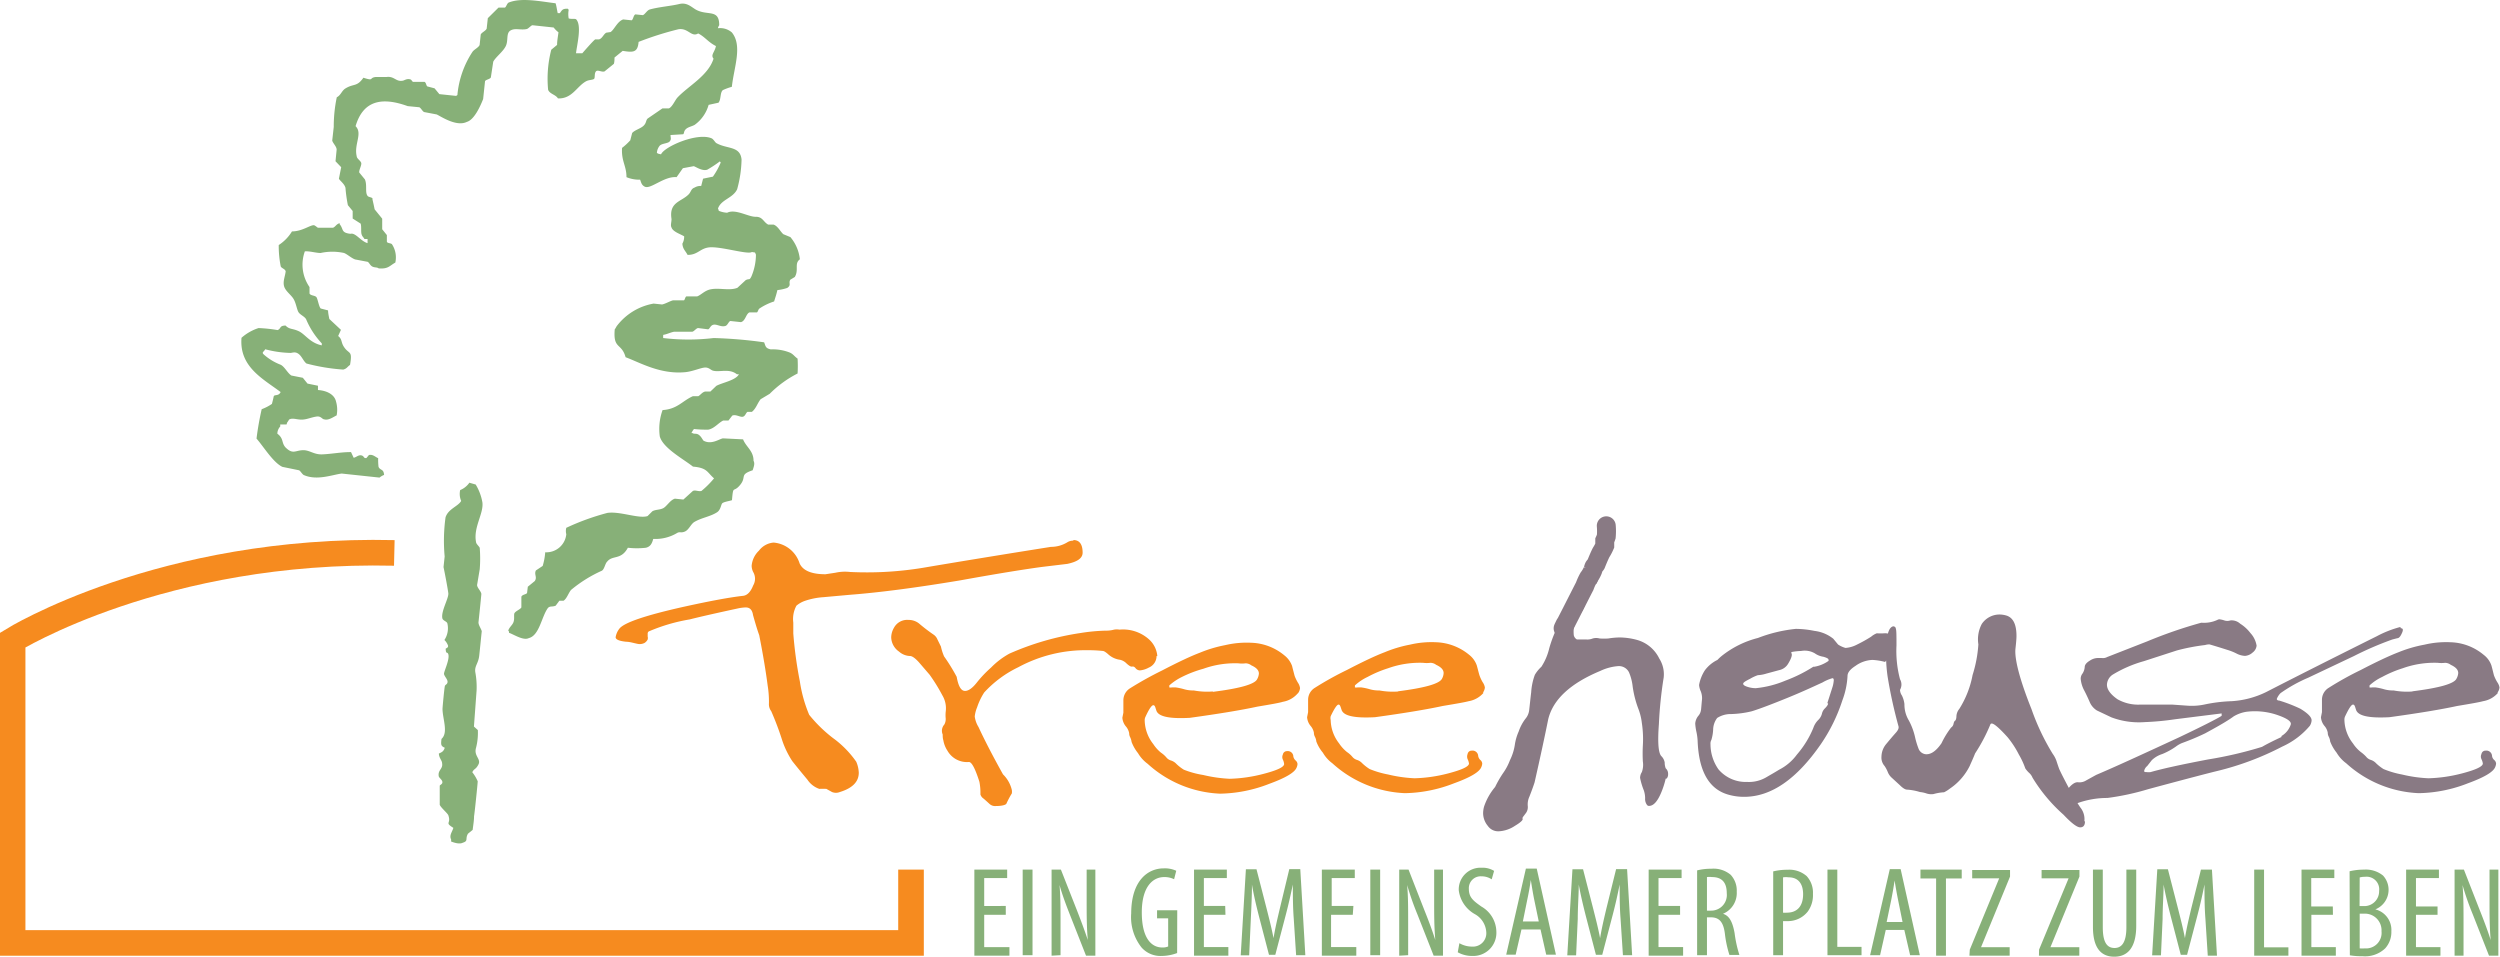 <svg id="Layer_1" data-name="Layer 1" xmlns="http://www.w3.org/2000/svg" viewBox="0 0 198.13 75.82"><defs><clipPath id="clip-path"><path style="fill:none" d="M0 0h198.13v75.82H0z"/></clipPath><style>.cls-3{fill:#87b078}.cls-5{fill:#897a84}</style></defs><g style="clip-path:url(#clip-path)"><path class="cls-3" d="M195.24 75.74v-2.36c0-1.46 0-2.33-.08-3.24a22.22 22.22 0 0 0 .81 2.32l1.29 3.28h.74v-6.82h-.7v2.44c0 1.18 0 2.06.09 3.14-.23-.74-.58-1.66-.87-2.38l-1.25-3.2h-.74v6.82Zm-2.06-3.9h-1.71v-2.25h1.82v-.67h-2.6v6.82h2.72v-.68h-1.94V72.5h1.71Zm-6.17.57h.34a1.32 1.32 0 0 1 1.39 1.4 1.23 1.23 0 0 1-1.34 1.35 1.79 1.79 0 0 1-.39 0Zm0-2.87a1.37 1.37 0 0 1 .41-.05 1 1 0 0 1 1.13 1.12 1.17 1.17 0 0 1-1.19 1.2H187Zm-.78 6.17a5.5 5.5 0 0 0 1 .07 2.3 2.3 0 0 0 1.8-.62 1.92 1.92 0 0 0 .49-1.35 1.68 1.68 0 0 0-1.27-1.74 1.67 1.67 0 0 0 .61-2.68 2.16 2.16 0 0 0-1.51-.47 4.77 4.77 0 0 0-1.14.13Zm-1.35-3.87h-1.71v-2.25H185v-.67h-2.6v6.82h2.72v-.68h-1.94V72.5h1.71Zm-6.23 3.9h2.71v-.66h-1.93v-6.16h-.78Zm-3.68 0h.73l-.4-6.82h-.87l-.77 3.08c-.22.93-.37 1.57-.5 2.35-.15-.78-.32-1.44-.55-2.35l-.8-3.11h-.84l-.41 6.82h.7l.13-2.88c0-1 .08-1.93.08-2.73.14.79.34 1.63.56 2.5l.8 3.07h.5l.84-3.2c.21-.8.39-1.61.54-2.37 0 .77 0 1.77.07 2.67Zm-9.1-6.82v4.54c0 1.69.66 2.36 1.69 2.36s1.74-.68 1.74-2.45v-4.45h-.78v4.57c0 1.2-.37 1.64-.94 1.64s-.93-.41-.93-1.64v-4.57Zm-4.28 6.82h3.2v-.67h-2.29l2.3-5.6v-.52h-3v.66h2.14l-2.34 5.65Zm-5.51 0h3.19v-.67H157l2.3-5.6v-.52h-3v.66h2.14l-2.33 5.65Zm-2.64 0h.78v-6.12h1.25v-.7h-3.27v.7h1.24Zm-3.92-2.67.36-1.73c.09-.46.19-1 .27-1.56.08.5.18 1.07.28 1.56l.35 1.73Zm1.4.63.46 2h.77l-1.52-6.82h-.86l-1.56 6.82h.79l.45-2Zm-6.09 2h2.7v-.66h-1.92v-6.12h-.78Zm-3.52-6.17a1.72 1.72 0 0 1 .44 0c.86 0 1.15.63 1.15 1.33 0 1-.51 1.47-1.28 1.47a1.42 1.42 0 0 1-.31 0Zm-.78 6.17h.78V73h.35a2 2 0 0 0 1.61-.76 2.2 2.2 0 0 0 .41-1.4 1.94 1.94 0 0 0-.5-1.41 2.09 2.09 0 0 0-1.51-.5 4.65 4.65 0 0 0-1.14.13Zm-5.25-6.19a1.54 1.54 0 0 1 .4 0c.85 0 1.17.5 1.17 1.29a1.24 1.24 0 0 1-1.25 1.37h-.32Zm-.78 6.19h.78v-3h.3c.67 0 1 .36 1.12 1.29a8.87 8.87 0 0 0 .36 1.69h.79a9.68 9.68 0 0 1-.38-1.73c-.16-.89-.42-1.38-.92-1.53a1.78 1.78 0 0 0 1.09-1.75 1.83 1.83 0 0 0-.48-1.34 2.11 2.11 0 0 0-1.54-.48 4.47 4.47 0 0 0-1.12.13Zm-1.35-3.9h-1.71v-2.21h1.83v-.67h-2.61v6.82h2.73v-.68h-1.95V72.5h1.71Zm-4.53 3.9h.73l-.4-6.82h-.87l-.77 3.12c-.22.93-.37 1.57-.5 2.35-.15-.78-.32-1.44-.55-2.35l-.8-3.11h-.84l-.41 6.82h.7l.13-2.88c0-1 .08-1.93.08-2.73.14.79.34 1.63.56 2.5l.8 3.07h.5l.84-3.2c.21-.8.39-1.61.54-2.37 0 .77 0 1.77.07 2.67Zm-7.93-2.67.35-1.73c.1-.46.2-1 .28-1.56.08.5.17 1.07.27 1.56l.36 1.73Zm1.4.63.45 2h.77l-1.52-6.82h-.86l-1.56 6.82h.75l.46-2Zm-6.56 1.81a2.28 2.28 0 0 0 1.15.29 1.83 1.83 0 0 0 1.91-1.91 2.34 2.34 0 0 0-1.18-2c-.65-.46-1-.73-1-1.4a.94.94 0 0 1 1-1 1.44 1.44 0 0 1 .81.24l.19-.67a1.76 1.76 0 0 0-1-.25 1.72 1.72 0 0 0-1.8 1.79 2.53 2.53 0 0 0 1.28 1.89 1.75 1.75 0 0 1 .9 1.42 1.06 1.06 0 0 1-1.13 1.15 2 2 0 0 1-1-.27Zm-3.93.23v-2.32c0-1.46 0-2.33-.08-3.24a22.22 22.22 0 0 0 .81 2.32l1.29 3.28h.74v-6.82h-.7v2.44c0 1.18 0 2.06.09 3.14-.23-.74-.58-1.66-.87-2.38l-1.25-3.2h-.74v6.82Zm-3 0h.78v-6.78h-.78Zm-1.34-3.9h-1.72v-2.21h1.83v-.67h-2.61v6.82h2.73v-.68h-2V72.5h1.72Zm-4.54 3.9h.73l-.4-6.82h-.87l-.75 3.12c-.22.93-.37 1.57-.5 2.35-.15-.78-.32-1.44-.55-2.35l-.8-3.11h-.84l-.41 6.82H99l.13-2.88c.05-1 .09-1.93.09-2.73.13.79.33 1.63.55 2.5l.8 3.07h.5l.84-3.2c.21-.8.39-1.61.55-2.37 0 .77 0 1.77.07 2.67Zm-5.62-3.9h-1.69v-2.21h1.82v-.67h-2.6v6.82h2.72v-.68h-1.94V72.5h1.71Zm-3.8.34h-1.6v.64h.88v2.23a1.1 1.1 0 0 1-.47.08c-.82 0-1.62-.68-1.62-2.78s.92-2.8 1.77-2.8a1.72 1.72 0 0 1 .79.17l.17-.67a2.15 2.15 0 0 0-1-.19c-1.2 0-2.56.91-2.57 3.56a3.88 3.88 0 0 0 .82 2.71 2 2 0 0 0 1.61.67 3.52 3.52 0 0 0 1.21-.23Zm-9.25 3.56v-2.32c0-1.46 0-2.33-.08-3.24.24.85.54 1.63.81 2.32l1.29 3.28h.74v-6.82h-.69v2.44c0 1.18 0 2.06.09 3.14-.24-.74-.59-1.66-.87-2.38l-1.26-3.2h-.74v6.82Zm-3 0h.78v-6.78h-.78Zm-1.34-3.9H78v-2.21h1.82v-.67h-2.6v6.82H80v-.68h-2V72.5h1.71Z"/><path d="M72.2 68.92v5.81H1v-24s11.83-7.34 30.25-6.91" style="stroke:#f68b1f;stroke-width:2.03px;fill:none"/><path class="cls-5" d="M191.21 54.8a5.71 5.71 0 0 1-1.51-.08 2.56 2.56 0 0 1-.81-.11 4.36 4.36 0 0 0-.62-.13H188a.69.69 0 0 1-.21 0s0-.07 0-.16a4 4 0 0 1 1-.67 9.22 9.22 0 0 1 1.63-.69 7.44 7.44 0 0 1 2.78-.43 2.26 2.26 0 0 0 .57 0 .76.76 0 0 1 .46.16c.39.18.59.39.59.65a1.08 1.08 0 0 1-.14.45c-.19.4-1.36.73-3.51 1m6.75.11a.79.79 0 0 0 .17-.41 1 1 0 0 0-.18-.43 3.25 3.25 0 0 1-.26-.54c-.07-.27-.13-.53-.2-.78a1.8 1.8 0 0 0-.61-.84 4.28 4.28 0 0 0-2.61-1 7.44 7.44 0 0 0-2.08.19 10.43 10.43 0 0 0-2.06.6c-.73.28-1.75.76-3 1.41a25.49 25.49 0 0 0-2.55 1.42 1.11 1.11 0 0 0-.52.92v1l-.08.4a1.21 1.21 0 0 0 .27.68 1.15 1.15 0 0 1 .27.55.66.66 0 0 0 .08.32 1 1 0 0 1 .11.37 3.29 3.29 0 0 0 .51.89 2.83 2.83 0 0 0 .76.84 9.1 9.1 0 0 0 5.75 2.37 11.12 11.12 0 0 0 3.89-.78c1.29-.47 2-.89 2.16-1.27a.84.84 0 0 0 .08-.3.41.41 0 0 0-.15-.28.51.51 0 0 1-.17-.31.45.45 0 0 0-.52-.43.32.32 0 0 0-.32.27.46.46 0 0 0 0 .4 1.16 1.16 0 0 1 .11.35c0 .24-.56.5-1.67.79a11.67 11.67 0 0 1-2.64.38 11 11 0 0 1-2.1-.3 7.22 7.22 0 0 1-1.46-.43 3.57 3.57 0 0 1-.59-.46 1 1 0 0 0-.43-.27.75.75 0 0 1-.36-.25 2.85 2.85 0 0 0-.42-.37 2.8 2.8 0 0 1-.62-.68 3.12 3.12 0 0 1-.68-1.86.61.61 0 0 1 .06-.3c.29-.61.49-.92.62-.92s.15.14.24.41c.15.48 1 .68 2.65.59q3.48-.48 5.37-.89c1.08-.18 1.77-.3 2.05-.38a2 2 0 0 0 1.19-.67Zm-17.11 3.51c-.69.32-1.2.58-1.54.78a31.34 31.34 0 0 1-4.29 1c-2.09.4-3.61.73-4.54 1a1.24 1.24 0 0 1-.32 0c-.13 0-.19 0-.19-.1a.67.67 0 0 1 .24-.38l.36-.46a2.13 2.13 0 0 1 .83-.49 5.39 5.39 0 0 0 1.08-.59 2.11 2.11 0 0 1 .51-.29 19.41 19.41 0 0 0 1.81-.76c.81-.44 1.39-.77 1.75-1 .18-.11.36-.23.52-.35a2.85 2.85 0 0 1 1-.36 5.48 5.48 0 0 1 2.35.22c.88.29 1.26.56 1.16.81a1.63 1.63 0 0 1-.73.89m9.42-8.64a8.53 8.53 0 0 0-1.86.73q-5.1 2.54-8.78 4.43a7.2 7.2 0 0 1-2.72.72 12.26 12.26 0 0 0-2.19.27 4.87 4.87 0 0 1-1.27.09l-1.27-.09h-2.51a3.32 3.32 0 0 1-1.81-.42c-.56-.39-.84-.78-.84-1.15a1 1 0 0 1 .45-.8 9.88 9.88 0 0 1 2.47-1.07l2.62-.85a15.87 15.87 0 0 1 2.24-.43 1.1 1.1 0 0 1 .35-.05s.49.14 1.4.43a4.35 4.35 0 0 1 .79.32 1.61 1.61 0 0 0 .62.16 1 1 0 0 0 .61-.27.77.77 0 0 0 .31-.54 1.92 1.92 0 0 0-.49-1 3.07 3.07 0 0 0-.81-.74 1 1 0 0 0-.78-.26.76.76 0 0 1-.48 0 1.83 1.83 0 0 0-.39-.09.37.37 0 0 0-.16.05 2.54 2.54 0 0 1-1.27.22 36.64 36.64 0 0 0-4.29 1.48L167 52.07a.7.7 0 0 1-.43.08h-.35a1.16 1.16 0 0 0-.57.19c-.27.16-.41.32-.43.49a1.11 1.11 0 0 1-.17.54.66.66 0 0 0-.15.43 2.37 2.37 0 0 0 .29.94c.15.29.29.59.42.89a1.45 1.45 0 0 0 .58.68l1.14.54a6.17 6.17 0 0 0 2.62.38 22 22 0 0 0 2.45-.23l3.67-.46v.19c-.2.13-.58.33-1.15.62s-1.29.64-2.17 1.06c-3.06 1.42-5.27 2.43-6.62 3l-.78.43a1 1 0 0 1-.62.16c-.29-.05-.61.19-1 .73a1.89 1.89 0 0 0-.35.78c0 .15.09.23.27.25a1.7 1.7 0 0 0 1-.11 6.94 6.94 0 0 1 2.37-.41 20.08 20.08 0 0 0 3.24-.7c3.08-.83 4.89-1.3 5.43-1.43a22.69 22.69 0 0 0 5.18-1.94 6.17 6.17 0 0 0 2.19-1.65.93.93 0 0 0 .14-.43c0-.26-.3-.56-.89-.92a11.74 11.74 0 0 0-1.68-.65c-.13 0-.19-.06-.19-.13a1.38 1.38 0 0 1 .3-.46 11.84 11.84 0 0 1 2.19-1.22l3.61-1.71a26 26 0 0 1 3.06-1.32l.39-.1q.19 0 .36-.39c.13-.27.1-.4-.08-.4m-25.08 15.3a1.47 1.47 0 0 0-.33-1.11c-.32-.49-.56-.89-.73-1.21-.48-.9-.8-1.52-.94-1.84 0 0-.09-.25-.22-.65a2.14 2.14 0 0 0-.29-.54A18.24 18.24 0 0 1 161 56.2c-.94-2.35-1.36-4-1.27-4.8.05-.45.08-.78.08-1q0-1.38-.81-1.62a2 2 0 0 0-.54-.08 1.7 1.7 0 0 0-1.4.75 2.6 2.6 0 0 0-.27 1.62 10.22 10.22 0 0 1-.46 2.43 7.68 7.68 0 0 1-1.05 2.68 1 1 0 0 0-.23.58c0 .22-.07.34-.11.36s-.09.1-.12.25a.45.45 0 0 1-.19.29 6.7 6.7 0 0 0-.76 1.24q-.65.95-1.29.87a.69.69 0 0 1-.54-.46 6.46 6.46 0 0 1-.25-.81 5.23 5.23 0 0 0-.51-1.4 2.44 2.44 0 0 1-.35-1.3 2.09 2.09 0 0 0-.2-.68.84.84 0 0 1-.15-.45.84.84 0 0 0 0-.84 8.72 8.72 0 0 1-.28-2.67c0-.76 0-1.2-.05-1.33a.2.2 0 0 0-.22-.19c-.25.06-.41.39-.49 1a12 12 0 0 0 .06 3 37.36 37.36 0 0 0 .86 3.92q.06.21-.21.51c-.26.29-.51.59-.76.89a1.6 1.6 0 0 0-.38 1 1 1 0 0 0 .25.75 2.53 2.53 0 0 1 .24.45 1.21 1.21 0 0 0 .35.5l.62.57c.25.25.45.36.59.35a4.55 4.55 0 0 1 1 .19 2.31 2.31 0 0 1 .48.1 1.21 1.21 0 0 0 .6.06 3.68 3.68 0 0 1 .83-.14 2.57 2.57 0 0 0 .46-.29 4.67 4.67 0 0 0 1.57-1.79c.14-.32.29-.64.43-1a13.64 13.64 0 0 0 1.22-2.32.12.12 0 0 1 .1-.05c.18 0 .6.36 1.25 1.08a7.45 7.45 0 0 1 .9 1.38 6.17 6.17 0 0 1 .51 1.1 2.06 2.06 0 0 0 .3.35 1 1 0 0 1 .27.38 12.82 12.82 0 0 0 2.46 2.94c.63.67 1.07 1 1.32 1s.38-.16.38-.48m-20.36-9.34c0 .09-.08.21-.23.37a.85.85 0 0 0-.26.45 1.07 1.07 0 0 1-.31.51 1.61 1.61 0 0 0-.37.61 7.69 7.69 0 0 1-1.3 2.11A4 4 0 0 1 141 61c-.32.2-.66.39-1 .59a2.73 2.73 0 0 1-1.54.38 2.84 2.84 0 0 1-2.27-1 3.47 3.47 0 0 1-.63-2 .58.58 0 0 1 .07-.33 3.38 3.38 0 0 0 .14-.81 1.59 1.59 0 0 1 .32-.93 2 2 0 0 1 1.12-.31 7.82 7.82 0 0 0 1.62-.22c.62-.19 1.57-.55 2.87-1.08s2.28-1 2.73-1.2a3.39 3.39 0 0 1 .79-.34c.08 0 .11.06.11.17a2.57 2.57 0 0 1-.08.46c-.23.73-.38 1.18-.43 1.35m-1.11-2.89a11.58 11.58 0 0 1-2.21 1.1 8.1 8.1 0 0 1-2.35.6 2.12 2.12 0 0 1-.57-.08c-.29-.08-.43-.17-.43-.27s.18-.21.54-.39a3.24 3.24 0 0 1 .62-.29 2.79 2.79 0 0 0 .69-.13l1-.27a1.08 1.08 0 0 0 .72-.52c.26-.43.34-.71.25-.83a.27.27 0 0 1 0-.08s.26-.07.78-.09a1.58 1.58 0 0 1 1.08.19 1.58 1.58 0 0 0 .68.27c.27.08.4.15.4.22a.14.14 0 0 1 0 .11 2.73 2.73 0 0 1-1.11.46m6.29-1.84q0-.85-.75-.81a4.89 4.89 0 0 1-.6 0 1.54 1.54 0 0 0-.45.27 11.11 11.11 0 0 1-1.11.62 2.32 2.32 0 0 1-.92.27 2.08 2.08 0 0 1-.59-.27l-.38-.46a2.94 2.94 0 0 0-1.49-.62 7.64 7.64 0 0 0-1.48-.16 11.57 11.57 0 0 0-3 .72 7.61 7.61 0 0 0-2.89 1.44 3.6 3.6 0 0 0-.32.3 2.73 2.73 0 0 0-1 .83 3.17 3.17 0 0 0-.44 1.08.41.41 0 0 0 0 .19 1.45 1.45 0 0 0 .12.39 1.48 1.48 0 0 1 .1.61c-.06.63-.08.91-.08.84a.89.89 0 0 1-.22.5 1.08 1.08 0 0 0-.24.61 4.26 4.26 0 0 0 .09.63 4.43 4.43 0 0 1 .1.72c.09 2.44.91 3.87 2.48 4.29a4.47 4.47 0 0 0 1.21.16c2.13 0 4.15-1.39 6.08-4.18a13.43 13.43 0 0 0 1.7-3.46 6.39 6.39 0 0 0 .41-1.94c0-.26.2-.52.62-.79a2.47 2.47 0 0 1 1.35-.48 4.68 4.68 0 0 1 1 .16s.1-.08.14-.23a2.34 2.34 0 0 1 .15-.37 1.54 1.54 0 0 0 .43-.86Zm-18 10.7a.52.52 0 0 0 .11-.36.57.57 0 0 0-.19-.45 1.28 1.28 0 0 1-.08-.46.92.92 0 0 0-.25-.49c-.25-.23-.32-1.08-.21-2.54a32.13 32.13 0 0 1 .38-3.7 2.31 2.31 0 0 0-.35-1.51 2.79 2.79 0 0 0-1.71-1.46 5.32 5.32 0 0 0-1.43-.21 5.86 5.86 0 0 0-.89.08 4.71 4.71 0 0 1-.7 0 1 1 0 0 0-.54 0 1.13 1.13 0 0 1-.51.08h-.73c-.05 0-.27-.17-.27-.41a2.83 2.83 0 0 1 0-.43 3.1 3.1 0 0 1 .5-1.19 1.78 1.78 0 0 0 .37-.65 9.32 9.32 0 0 1 .4-1.29c.06-.18.12-.29.2-.31l.26-.1c.09 0 .16-.19.22-.46a1.29 1.29 0 0 0 0-.73.5.5 0 0 0-.49-.4.53.53 0 0 0-.49.27c-.81 1.64-1.53 3.15-2.18 4.54a10.3 10.3 0 0 0-.73 1.86 4.61 4.61 0 0 1-.62 1.46 2.82 2.82 0 0 0-.52.64 4.87 4.87 0 0 0-.29 1.38c-.06.49-.11 1-.16 1.43a1.29 1.29 0 0 1-.3.68 3.52 3.52 0 0 0-.53 1 4 4 0 0 0-.31 1.08 4.13 4.13 0 0 1-.38 1.19 4.5 4.5 0 0 1-.56 1.05 8.76 8.76 0 0 0-.62 1.08 4.77 4.77 0 0 0-.87 1.54 2 2 0 0 0-.08.54 1.59 1.59 0 0 0 .37 1 1 1 0 0 0 .9.43 2.53 2.53 0 0 0 1.25-.43c.45-.27.65-.46.61-.56s.06-.17.22-.4a.8.8 0 0 0 .19-.6 1.47 1.47 0 0 1 .13-.76c.24-.61.37-1 .41-1.13q.68-3 1.08-5c.38-1.56 1.75-2.84 4.13-3.83a4 4 0 0 1 1.43-.38.89.89 0 0 1 .84.49 3.94 3.94 0 0 1 .29 1.11 8.17 8.17 0 0 0 .44 1.75 4.57 4.57 0 0 1 .29 1.16 8.47 8.47 0 0 1 .08 1.78 11.68 11.68 0 0 0 0 1.27 1.7 1.7 0 0 1-.08.84.86.86 0 0 0-.14.46 5.67 5.67 0 0 0 .3 1 2 2 0 0 1 .1.61.79.79 0 0 0 .14.52.19.19 0 0 0 .17.09c.34 0 .65-.33.94-1a6.91 6.91 0 0 0 .38-1.16Z"/><path d="M110.84 54.8a5.8 5.8 0 0 1-1.52-.08 2.56 2.56 0 0 1-.81-.11 4.36 4.36 0 0 0-.62-.13h-.29a.76.76 0 0 1-.22 0s0-.07 0-.16a4 4 0 0 1 1-.67 9.22 9.22 0 0 1 1.63-.69 7.44 7.44 0 0 1 2.78-.43 2.26 2.26 0 0 0 .57 0 .76.76 0 0 1 .46.16c.39.18.59.39.59.65a1 1 0 0 1-.13.45c-.2.4-1.37.73-3.51 1m6.75.11a.86.86 0 0 0 .16-.41 1 1 0 0 0-.18-.43 3.12 3.12 0 0 1-.25-.54c-.08-.27-.14-.53-.21-.78a1.84 1.84 0 0 0-.6-.84 4.33 4.33 0 0 0-2.62-1 7.44 7.44 0 0 0-2.08.19 10.12 10.12 0 0 0-2 .6c-.74.28-1.75.76-3 1.41a25.49 25.49 0 0 0-2.55 1.42 1.11 1.11 0 0 0-.52.92v1l-.08.4a1.21 1.21 0 0 0 .27.68 1.15 1.15 0 0 1 .27.55.66.66 0 0 0 .08.32 1 1 0 0 1 .11.37 3 3 0 0 0 .52.89 2.76 2.76 0 0 0 .75.84 9.1 9.1 0 0 0 5.75 2.37 11.12 11.12 0 0 0 3.89-.78c1.3-.47 2-.89 2.16-1.27a.84.84 0 0 0 .08-.3.41.41 0 0 0-.15-.28.57.57 0 0 1-.17-.31.45.45 0 0 0-.52-.43.32.32 0 0 0-.32.27.55.55 0 0 0 0 .4 1.16 1.16 0 0 1 .11.35c0 .24-.56.5-1.67.79a11.67 11.67 0 0 1-2.64.38 11 11 0 0 1-2.1-.3 7.43 7.43 0 0 1-1.46-.43 3.57 3.57 0 0 1-.59-.46 1 1 0 0 0-.43-.27.75.75 0 0 1-.36-.25 2.08 2.08 0 0 0-.42-.37 3 3 0 0 1-.62-.68 3.1 3.1 0 0 1-.67-1.86.62.62 0 0 1 0-.3c.29-.61.5-.92.62-.92s.15.14.24.41c.15.48 1 .68 2.65.59q3.48-.48 5.37-.89c1.08-.18 1.77-.3 2.06-.38a2 2 0 0 0 1.18-.67Zm-21.4-.1a5.71 5.71 0 0 1-1.51-.08 2.56 2.56 0 0 1-.81-.11 4.68 4.68 0 0 0-.62-.13h-.3a.68.68 0 0 1-.21 0s0-.07 0-.16a4.46 4.46 0 0 1 1-.67 9.3 9.3 0 0 1 1.7-.65 7.42 7.42 0 0 1 2.78-.43 2.17 2.17 0 0 0 .56 0 .75.75 0 0 1 .46.16c.4.18.6.39.6.65a1.08 1.08 0 0 1-.14.45c-.2.4-1.37.73-3.51 1m6.75.11a.77.77 0 0 0 .16-.41 1 1 0 0 0-.17-.43 3.25 3.25 0 0 1-.26-.54c-.07-.27-.14-.53-.2-.78a1.87 1.87 0 0 0-.61-.84 4.31 4.31 0 0 0-2.62-1 7.47 7.47 0 0 0-2.08.19 10.31 10.31 0 0 0-2 .6c-.74.28-1.75.76-3 1.41a28.16 28.16 0 0 0-2.55 1.42 1.12 1.12 0 0 0-.51.92v1l-.08.4a1.21 1.21 0 0 0 .27.68 1.15 1.15 0 0 1 .27.55.66.66 0 0 0 .08.32 1.24 1.24 0 0 1 .11.37 3.29 3.29 0 0 0 .51.89 2.83 2.83 0 0 0 .76.84 9.08 9.08 0 0 0 5.75 2.37 11.16 11.16 0 0 0 3.89-.78c1.29-.47 2-.89 2.16-1.27a.84.84 0 0 0 .08-.3.41.41 0 0 0-.15-.28.59.59 0 0 1-.18-.31.44.44 0 0 0-.51-.43.32.32 0 0 0-.32.27.46.46 0 0 0 0 .4 1.05 1.05 0 0 1 .1.35c0 .24-.55.5-1.67.79a11.67 11.67 0 0 1-2.64.38 11.19 11.19 0 0 1-2.1-.3 7.28 7.28 0 0 1-1.54-.42 3.57 3.57 0 0 1-.59-.46 1 1 0 0 0-.43-.27.74.74 0 0 1-.37-.25 2.08 2.08 0 0 0-.42-.37 3 3 0 0 1-.61-.68 3.12 3.12 0 0 1-.68-1.86.61.61 0 0 1 .06-.3c.28-.61.49-.92.62-.92s.15.14.24.41c.14.48 1 .68 2.65.59q3.48-.48 5.37-.89c1.08-.18 1.76-.3 2-.38a2 2 0 0 0 1.19-.67ZM91.72 52a2 2 0 0 0-.65-1.32 3.08 3.08 0 0 0-2.35-.78 1.3 1.3 0 0 0-.43 0 2.35 2.35 0 0 1-.67.08 14.77 14.77 0 0 0-2 .19A21.9 21.9 0 0 0 80 51.8a6.19 6.19 0 0 0-1.46 1.11 9.21 9.21 0 0 0-1.13 1.19c-.38.48-.72.7-1 .65s-.47-.43-.59-1.11a15 15 0 0 0-1-1.62 4.17 4.17 0 0 1-.25-.78l-.28-.57a.83.83 0 0 0-.31-.38 14 14 0 0 1-1.16-.89 1.32 1.32 0 0 0-.81-.27 1.19 1.19 0 0 0-1.16.62 1.56 1.56 0 0 0-.22.76 1.42 1.42 0 0 0 .62 1.13 1.38 1.38 0 0 0 .87.35c.16 0 .39.15.7.49l.86 1a13.91 13.91 0 0 1 1 1.62 2 2 0 0 1 .27 1.3 2.66 2.66 0 0 0 0 .56.91.91 0 0 1-.11.46.74.74 0 0 0-.13.79c0 .14 0 .29.05.45a2.17 2.17 0 0 0 .33.84 1.78 1.78 0 0 0 1.7.89c.23 0 .51.56.83 1.57a4.5 4.5 0 0 1 .08 1 .61.61 0 0 0 .25.33s.21.18.48.43a.65.65 0 0 0 .49.16c.52 0 .8-.1.84-.19a7.08 7.08 0 0 1 .43-.81.86.86 0 0 0 0-.27 2.54 2.54 0 0 0-.7-1.24c-.79-1.42-1.44-2.67-1.94-3.75a2.11 2.11 0 0 1-.3-.84 2.63 2.63 0 0 1 .19-.73 5.08 5.08 0 0 1 .56-1.17 8.85 8.85 0 0 1 2.7-2 11.21 11.21 0 0 1 5.48-1.35c.25 0 .66 0 1.22.06.09 0 .25.1.48.31a1.73 1.73 0 0 0 .89.39 1.05 1.05 0 0 1 .52.3c.2.18.34.26.43.24s.18 0 .28.13a.45.45 0 0 0 .34.17 1.76 1.76 0 0 0 .7-.22 1 1 0 0 0 .62-.92m-6.6-9.14a.83.83 0 0 0-.46.12 2.48 2.48 0 0 1-1.31.37q-5.17.82-9.74 1.59a27.4 27.4 0 0 1-6.18.4 3.5 3.5 0 0 0-1.16.06l-.79.12c-1.11 0-1.79-.29-2.05-.86A2.37 2.37 0 0 0 61.31 43a1.62 1.62 0 0 0-1.16.64 1.86 1.86 0 0 0-.58 1.2 1.14 1.14 0 0 0 .12.49 1.05 1.05 0 0 1 0 1.07c-.2.51-.47.78-.79.82-1.09.12-2.69.42-4.81.89q-4.44 1-5 1.71a1.5 1.5 0 0 0-.3.68c0 .18.27.3.83.36.28 0 .58.1.88.16a.84.84 0 0 0 .57-.06.68.68 0 0 0 .26-.28.48.48 0 0 0 0-.24v-.22a.2.2 0 0 1 .09-.18 14.09 14.09 0 0 1 3.24-.95c.62-.16 1.87-.45 3.77-.86a3.44 3.44 0 0 1 .67-.09c.33 0 .52.2.58.61.19.68.35 1.21.49 1.59.31 1.57.53 2.91.67 4a7.86 7.86 0 0 1 .1 1.41.91.91 0 0 0 .18.61A23.34 23.34 0 0 1 62 58.7a7.12 7.12 0 0 0 .79 1.62c.19.24.58.73 1.2 1.47a1.84 1.84 0 0 0 .94.73 5.25 5.25 0 0 1 .56 0l.45.25a.82.82 0 0 0 .62 0q1.5-.46 1.5-1.53a2.44 2.44 0 0 0-.2-.87A7.9 7.9 0 0 0 66 58.48a11.05 11.05 0 0 1-1.87-1.83 10.93 10.93 0 0 1-.74-2.65 32.51 32.51 0 0 1-.52-3.8v-.86a2.2 2.2 0 0 1 .25-1.34 2.14 2.14 0 0 1 .64-.37 5.66 5.66 0 0 1 1.47-.3l2.11-.19q3.52-.27 8.73-1.14c2.93-.53 5.1-.88 6.51-1.07l2-.24c.82-.17 1.22-.46 1.22-.89 0-.65-.24-1-.73-1" style="fill:#f68b1f"/><path class="cls-3" d="m37.21 38.26.49.14a4.06 4.06 0 0 1 .53 1.41c.12.88-.74 2-.5 3.16 0 .13.26.35.29.45a10.58 10.58 0 0 1 0 1.69l-.21 1.25c0 .22.3.47.34.71-.07.75-.15 1.51-.23 2.26 0 .22.23.53.26.7-.07.65-.13 1.29-.2 1.93s-.39.82-.31 1.32a6.38 6.38 0 0 1 .1 1.45l-.21 2.85.31.28a4.73 4.73 0 0 1-.15 1.43c-.17.63.42.86.2 1.29s-.34.31-.49.62a3.19 3.19 0 0 1 .43.72c0 .16-.26 2.67-.29 2.76 0 .37-.07.73-.11 1.09l-.37.3c-.25.42.06.57-.42.72-.25.13-.67 0-.92-.1a.88.88 0 0 0 0-.17c-.16-.32.09-.59.18-.91-.73-.46-.15-.29-.4-1-.06-.16-.59-.6-.68-.83v-1.5c0-.08.23-.12.21-.31s-.27-.32-.29-.46c-.08-.49.34-.56.27-1 0-.25-.24-.41-.26-.79.24-.11.37-.16.47-.46-.32-.14-.31-.25-.26-.7.55-.49.1-1.55.08-2.36 0-.14.15-1.73.19-1.84s.2-.12.21-.32-.25-.44-.28-.62.47-1.15.34-1.57c-.08-.24-.19.05-.21-.44.2-.12.19-.12.19-.24a1.17 1.17 0 0 0-.29-.45 1.67 1.67 0 0 0 .23-1.33c-.05-.14-.35-.21-.39-.38-.13-.56.52-1.61.47-2s-.27-1.56-.38-2.07l.09-.84a13.6 13.6 0 0 1 .07-3.1c.21-.67 1-.87 1.24-1.3a1.38 1.38 0 0 1-.08-.86 1.66 1.66 0 0 0 .74-.6m19.67-36a1.42 1.42 0 0 1 1.12.33c.86 1.05.17 2.76 0 4.31a4.66 4.66 0 0 0-.71.26c-.24.2-.13.75-.35 1l-.78.17a2.92 2.92 0 0 1-1.1 1.58c-.22.13-.53.17-.71.35s-.11.33-.21.4l-1 .06c0 .23.08.32-.06.5s-.59.15-.79.34a1 1 0 0 0-.23.57c.09.08.13.08.33.12.26-.61 2.86-1.75 4-1.27.15.06.28.32.38.38.86.49 1.89.21 2 1.3a9.47 9.47 0 0 1-.35 2.36c-.34.72-1.27.8-1.52 1.53.06.09 0 0 .07.18a2 2 0 0 0 .66.15c.65-.33 1.68.33 2.25.32s.61.41 1 .62h.43c.35.13.53.55.77.76l.56.23a3.24 3.24 0 0 1 .75 1.76c-.46.34-.06.83-.4 1.4l-.36.22c-.16.29.11.41-.24.65a3.58 3.58 0 0 1-.78.17c-.1.42-.14.51-.26.9a4.62 4.62 0 0 0-1.16.56c-.09.05-.12.26-.2.31h-.6c-.28.13-.31.68-.67.77l-.84-.09c-.14.05-.21.33-.38.39-.35.11-.64-.13-.92-.1s-.31.32-.46.37l-.79-.1c-.14 0-.32.26-.46.29h-1.44c-.29.05-.56.2-.87.25a2 2 0 0 0 0 .25 16.93 16.93 0 0 0 4 0 35.14 35.14 0 0 1 4 .34c.12.31.1.47.53.56a3.64 3.64 0 0 1 1.5.25c.28.12.38.32.62.48a9.67 9.67 0 0 1 0 1.18A8.69 8.69 0 0 0 61 31.21l-.72.43c-.26.33-.36.74-.69 1h-.35c-.14.09-.17.35-.38.39s-.56-.22-.83-.09l-.3.39h-.42c-.38.19-.71.64-1.18.72A8.81 8.81 0 0 1 55 34a1.36 1.36 0 0 0-.2.32h.08c.12.1.31 0 .5.14s.25.3.37.46c.62.35 1.23-.12 1.54-.18l1.6.08c.24.61.83.9.83 1.7.13.23 0 .52-.07.75-1.08.36-.45.51-1 1.17s-.53-.05-.64 1.2c-.14.06-.68.13-.78.26s-.12.53-.42.71c-.54.34-1.18.41-1.77.75-.28.16-.44.62-.75.76s-.4 0-.61.11a3.35 3.35 0 0 1-1.91.48c-.1.37-.22.61-.58.7a6.2 6.2 0 0 1-1.43 0c-.54 1-1.21.56-1.64 1.1-.17.16-.21.59-.42.72a10.53 10.53 0 0 0-2.44 1.52c-.2.23-.34.7-.6.86h-.33l-.29.39c-.28.12-.45 0-.62.19-.5.68-.67 2.17-1.51 2.38-.43.22-1.17-.28-1.57-.42 0-.15 0-.08-.06-.18.1-.28.3-.4.4-.63s.05-.45.07-.67.47-.35.57-.53v-.85c.08-.18.36-.17.45-.29l.06-.5.55-.45c.22-.32-.07-.51.09-.84l.54-.36a5.07 5.07 0 0 0 .2-1.08 1.59 1.59 0 0 0 1.67-1.43 1 1 0 0 1 0-.51 19.23 19.23 0 0 1 3.25-1.18c1-.15 2.49.48 3.19.25l.38-.38c.26-.15.59-.1.87-.25s.55-.65.92-.75l.67.07.75-.68c.2-.1.42.06.68 0a7.36 7.36 0 0 0 1-1c-.56-.48-.52-.83-1.67-.93-.77-.61-2.37-1.46-2.63-2.39a4.4 4.4 0 0 1 .22-2.09c1.18-.08 1.55-.72 2.4-1.1h.43c.18-.1.3-.31.54-.37h.42l.47-.45c.48-.26 1.55-.44 1.79-.92h-.16c-.62-.49-1.39-.13-1.91-.29-.17-.05-.32-.27-.65-.24s-.91.29-1.48.36c-2 .21-3.6-.74-4.78-1.18-.32-1.16-1-.61-.86-2.21.06-.06.14-.25.2-.31a4.67 4.67 0 0 1 2.88-1.73l.67.07c.27-.05.64-.28.88-.33h.85c.07 0 .1-.28.2-.31h.85c.31-.11.6-.47 1.07-.56.7-.14 1.49.13 2.12-.12l.66-.61c.3-.15.28.05.45-.29a4.47 4.47 0 0 0 .36-1.73c-.11-.23 0-.14-.32-.21-.31.24-2.53-.48-3.43-.36-.7.1-.88.6-1.67.59-.16-.32-.38-.45-.41-.89a1.1 1.1 0 0 0 .14-.58c-.29-.18-.89-.36-1-.7-.1-.17 0-.41 0-.67C53 16 54 16 54.58 15.4c.21-.22.17-.43.48-.54a.86.86 0 0 1 .51-.12l.15-.58.78-.16a5.87 5.87 0 0 0 .62-1.12l-.07-.09a9 9 0 0 1-1 .66c-.41.13-.91-.24-1.07-.28l-.86.16-.5.71c-1-.09-2.07 1-2.53.75-.25-.13-.27-.32-.36-.55a2.61 2.61 0 0 1-1.08-.2c0-.91-.42-1.27-.35-2.32a4.72 4.72 0 0 0 .65-.6l.15-.58c.21-.24.68-.35.91-.58s.16-.39.31-.56l1.18-.81h.51c.27-.11.48-.64.68-.86.86-.92 2.43-1.72 2.86-3.08-.25-.3.09-.5.19-1-.61-.3-.88-.74-1.41-1-.54.33-.79-.46-1.57-.33a25.14 25.14 0 0 0-3.15 1c-.07.84-.42.85-1.26.71l-.65.53c0 .17 0 .33-.05.5l-.74.6c-.23.08-.54-.16-.68 0s-.06.48-.14.58-.4.08-.62.19c-.76.4-1.11 1.41-2.25 1.37-.19-.31-.64-.34-.78-.68a9.17 9.17 0 0 1 .25-3.18l.46-.38c0-.33.07-.67.11-1a2 2 0 0 1-.38-.38L42.2 2c-.1 0-.32.27-.45.3-.48.11-.9-.1-1.28.11s-.17.78-.38 1.23-.8.87-1 1.25l-.19 1.25c-.09.15-.38.16-.46.29l-.15 1.42c-.22.56-.7 1.64-1.29 1.81-.82.4-2-.4-2.39-.59l-1-.19c-.13-.06-.25-.32-.38-.38l-.92-.09c-2.1-.76-3.54-.41-4.13 1.59.58.57-.14 1.44.09 2.38 0 .19.32.36.36.54s-.19.56-.16.75l.45.55c.19.46 0 1 .2 1.29.07.12.32.11.4.21v.09c.06.26.12.52.17.78l.6.74v.84l.37.46v.5c0 .16.29.12.4.22a1.9 1.9 0 0 1 .27 1.46c-.46.25-.55.52-1.32.46-.12-.1-.3-.05-.49-.14s-.26-.32-.38-.38l-1-.19c-.3-.11-.6-.4-.87-.51a4.35 4.35 0 0 0-1.86 0c-.37 0-.87-.16-1.25-.13a3.11 3.11 0 0 0 .37 2.83v.51c.09.19.46.14.56.31s.19.76.33.88l.58.15c0 .23.06.46.1.68l.92.86-.22.49c.32.25.22.46.42.8.42.7.74.26.52 1.49-.22.15-.24.29-.54.37a15.52 15.52 0 0 1-2.91-.48c-.28-.21-.39-.68-.76-.84-.21-.09-.39 0-.51 0a8.47 8.47 0 0 1-2-.29.87.87 0 0 1-.19.23c0 .16 0 .09.07.18a4.34 4.34 0 0 0 1.35.82c.32.17.54.66.84.85l.91.18.37.46.83.17v.34c.73.05 1.31.37 1.43.91a2.33 2.33 0 0 1 .05 1.1c-.24.11-.65.43-1 .31-.14 0-.24-.26-.57-.22s-.73.2-1 .23c-.49.08-.85-.16-1.18 0-.08.08 0 0-.11.16s-.05.07-.11.24h-.5v.16a.86.86 0 0 0-.23.57c.52.39.31.7.64 1.08.57.57.76.27 1.33.23s.89.35 1.57.33 1.56-.19 2.3-.18l.21.45c.23-.05.37-.24.61-.19s.16.25.4.21l.2-.24c.32-.07.52.17.73.25A5 5 0 0 0 30 37c.14.31.4.13.44.64a1.17 1.17 0 0 0-.36.21l-3-.32c-.73.09-1.95.58-3 .12-.13-.06-.26-.32-.38-.38L22.38 37c-.73-.34-1.51-1.63-2.05-2.24a22.65 22.65 0 0 1 .41-2.33 3.65 3.65 0 0 0 .81-.42c.05-.19.1-.38.14-.58s.39 0 .55-.36c-1.4-1.05-3.29-2-3.1-4.3a3.79 3.79 0 0 1 1.35-.77 11.67 11.67 0 0 1 1.51.16c.3-.12.12-.35.63-.36.32.33.54.21 1.05.45s.89.93 1.82 1.12a.88.88 0 0 0 0-.16 6.36 6.36 0 0 1-1.24-1.91c-.13-.23-.48-.35-.61-.57s-.19-.73-.4-1.06-.64-.61-.74-1 .09-.78.13-1.17c-.05-.19-.31-.23-.39-.38a8.32 8.32 0 0 1-.16-1.7 3.39 3.39 0 0 0 1.05-1.08c.81 0 1.45-.52 1.74-.49.07 0 .28.19.32.2h1.18c.19-.05.27-.3.54-.36a.25.25 0 0 1 0 .08c.33.39.08.67.85.76.4-.12.82.59 1.36.74v-.33h-.25c-.09-.17-.15-.16-.22-.36s0-.63-.08-.86l-.63-.4v-.6l-.38-.46a11.31 11.31 0 0 1-.19-1.37c-.08-.33-.46-.58-.52-.73l.18-.91-.45-.47.09-.92c0-.25-.3-.51-.35-.72l.12-1.08a11.36 11.36 0 0 1 .24-2.35c.32-.16.39-.51.67-.69.67-.42.92-.11 1.44-.86.9.29.4 0 1-.06h.85c.59-.07.73.38 1.23.3.16 0 .36-.22.69-.09l.15.18h.93c.13.07.12.29.22.36l.57.15.38.46 1.33.14.1-.07a7.43 7.43 0 0 1 1.2-3.43c.14-.19.46-.32.56-.53l.09-.84c.09-.17.39-.28.47-.46l.09-.83.85-.84h.51c.11-.07.16-.34.3-.4 1-.4 2.43-.1 3.71.06.07.19.11.53.17.78h.17c.18-.25.21-.36.63-.35l.07.09a1.86 1.86 0 0 0 0 .68c.22.07.41 0 .58.06.48.48.08 2 0 2.7h.5c.11-.13.87-1 1-1.08v-.02h.33c.26-.08.35-.41.57-.53l.34-.05c.3-.2.53-.84 1-1l.67.07c.13-.07.14-.41.3-.47l.59.06c.18-.07.32-.38.55-.45.71-.2 1.67-.27 2.33-.43s1 .29 1.39.48C56.12 1.25 57 .71 57 2a.69.69 0 0 0-.12.33"/><path class="cls-5" d="M127.3 41.67a4.84 4.84 0 0 1 0 .85 2.54 2.54 0 0 1-.12.31v.41a3.65 3.65 0 0 1-.29.55c-.15.3-.27.6-.39.89 0 .06-.15.18-.18.25s-.08.26-.11.32a2.54 2.54 0 0 1-.31.53 4.6 4.6 0 0 0-.31.68c-.11.2-2.31 4.56-1.55 3"/><path d="M127.3 41.67a4.84 4.84 0 0 1 0 .85 2.54 2.54 0 0 1-.12.31v.41a3.65 3.65 0 0 1-.29.55c-.15.3-.27.6-.39.89 0 .06-.15.18-.18.25s-.08.26-.11.32a2.54 2.54 0 0 1-.31.53 4.6 4.6 0 0 0-.31.68c-.11.2-2.31 4.56-1.55 3" style="stroke:#897a84;stroke-linecap:round;stroke-width:1.5px;fill:none"/></g></svg>